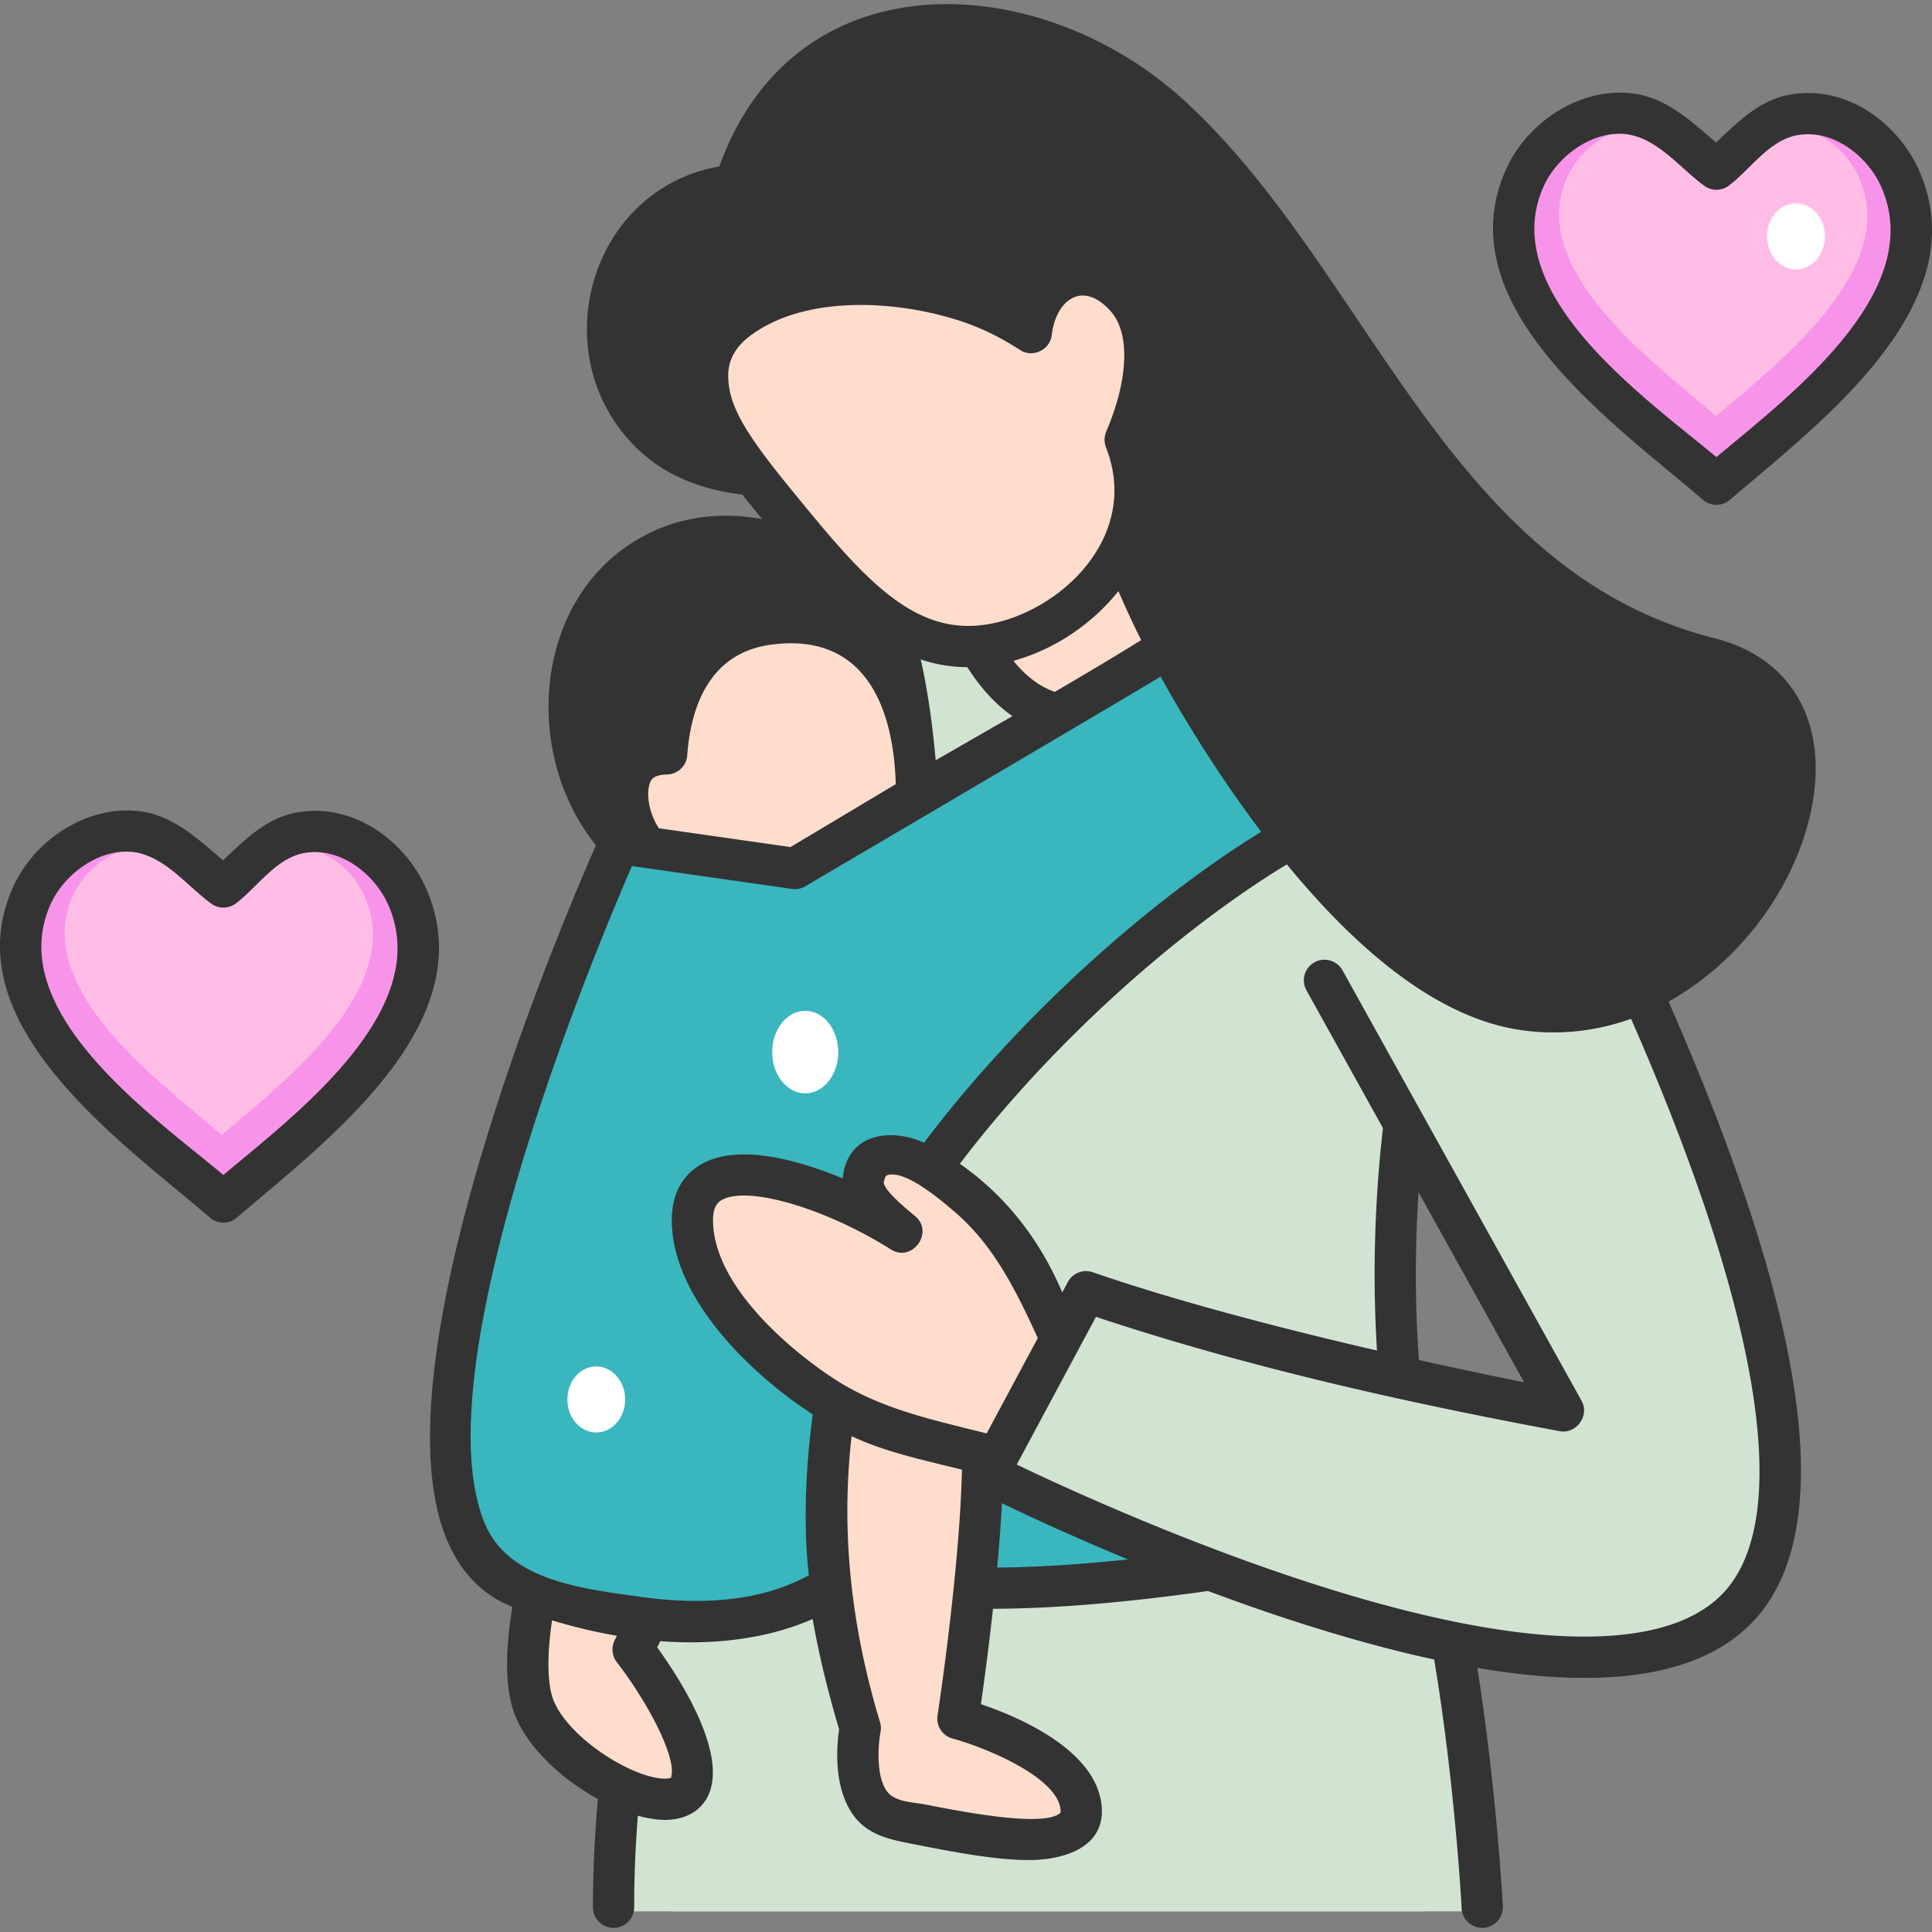<svg xmlns="http://www.w3.org/2000/svg" version="1.1" xmlns:xlink="http://www.w3.org/1999/xlink" width="512" height="512" x="0" y="0" viewBox="0 0 468 468" style="enable-background:new 0 0 512 512" xml:space="preserve" class=""><rect x="0" y="0" width="468" height="468" fill="#808080" stroke="none"/><g><path fill="#ffddcc" d="M270.382 172.524c25.584-8.375 49.183-33.626 63.848-52.286a155.357 155.357 0 0 0-17.074-9.278c-46.41-21.592-56.111-43.095-56.111-43.095l-30.746 70.799s-.157.201-.448.588c6.11 20.449 17.93 40.67 40.531 33.272z" opacity="1" data-original="#ffddcc"></path><path fill="#d1e4d2" d="M359.223 463s-2.867-56.531-14.397-95.779c-11.53-39.247-13.067-141.598 36.126-199.314 0 0-13.056-26.536-46.723-47.669-14.665 18.661-38.264 43.911-63.848 52.286-22.601 7.398-34.421-12.823-40.531-33.272-4.525 6.031-42.152 58.367-47.208 137.547-2.463 38.574-9.802 67.807-17.037 88.167-11.188 31.485-16.993 64.622-16.993 98.034" opacity="1" data-original="#8fd7f7" class=""></path><path fill="#d1e4d2" d="M331.394 371.167c-7.188-24.47-9.224-63.044-5.185-98.271 3.483-30.375 12.893-72.37 37.683-105.99-4.761-6.813-13.487-17.519-27.036-27.838-24.185 28.011-77.854 75.374-108.954 29.608-12.02 22.081-28.165 60.09-31.289 109.015-2.16 33.83-8.154 64.771-17.816 91.962-10.74 30.224-16.185 61.63-16.185 93.347h182.589c-.377-6.557-3.565-56.967-13.807-91.833z" opacity="1" data-original="#a2fff7" class=""></path><path fill="#ffddcc" d="m153.353 400.473 13.833-27.865-31.51-8.465s-12.299 36.169-6.149 50.791c6.149 14.622 33.811 28.473 37.659 18.469s-13.833-32.93-13.833-32.93z" opacity="1" data-original="#ffddcc"></path><path fill="#3ab6bf" d="M160.741 341.484s149.264 16.666 173.079 0l6.315 31.124s-100.38 23.087-136.665 7.696c-36.284-15.391-42.729-38.82-42.729-38.82z" opacity="1" data-original="#cf99ff" class=""></path><path fill="#ffddcc" d="m172.149 372.608 28.062-7.203s-3.154 16.438 8.222 54.146c0 0-3.997 20.008 9.07 22.317s45.878 10.774 44.461-3.078-29.857-21.548-29.857-21.548 9.727-63.103 4.479-80.803-64.438-12.313-64.438-12.313v48.482z" opacity="1" data-original="#ffddcc"></path><path fill="#d1e4d2" d="m320.977 238.13 57.976 104.465s-68.944-12.758-115.791-28.919l-23.653 44.144s145.039 73.334 182.273 31.852c40.882-45.547-60.674-221.765-60.674-221.765" opacity="1" data-original="#8fd7f7" class=""></path><path fill="#d1e4d2" d="m320.977 238.13 12.241-6.793 57.976 104.465c5.744 10.349-3.15 22.713-14.789 20.559-2.635-.487-60.391-11.25-106.452-25.717l-11.17 20.848c38.409 17.634 82.584 36.949 125.613 36.949 32.23 0 35.789-23.31 31.339-50.362-3.167-19.252-10.543-43.168-21.923-71.085-14.97-36.724-32.942-70.581-40.812-84.899z" opacity="1" data-original="#a2fff7" class=""></path><g fill="#fdc"><path d="M219.921 174.084c-3.345-11.824-9.912-25.58-33.82-22.338-19.498 2.644-23.819 20.497-24.61 31.444-2.954.067-6.326.895-8.103 3.955-3.063 5.274-1.101 16.517 7.348 22.317 3.111 2.136 6.247 4.117 9.173 5.727 5.712 10.399 14.777 19.86 28.491 17.623 28.446-4.64 24.706-47.47 21.521-58.728z" fill="#ffddcc" opacity="1" data-original="#ffddcc"></path><path d="M219.921 174.084c-3.345-11.824-9.912-25.58-33.82-22.338-19.498 2.644-23.819 20.497-24.61 31.444-2.954.067-6.326.895-8.103 3.955-3.063 5.274-1.101 16.517 7.348 22.317 3.111 2.136 6.247 4.117 9.173 5.727 5.712 10.399 14.777 19.86 28.491 17.623 28.446-4.64 24.706-47.47 21.521-58.728z" fill="#ffddcc" opacity="1" data-original="#ffddcc"></path></g><path fill="#3ab6bf" d="M201.376 384.949s-5.051-26.193 5.71-66.98c11.966-45.353 122.288-154.51 174.917-126.187 0 0-34.235-57.445-53.581-65.941 0 0-25.201 21.979-91.986 58.918l-43.88 26.242-42.53-6.083S76.491 367.22 126.452 385.69c49.962 18.47 74.924-.741 74.924-.741z" opacity="1" data-original="#ae79f2" class=""></path><path fill="#3ab6bf" d="M167.209 379.711c-10.985 0-23.064-2.406-35.902-7.152-1.68-.621-3.833-1.875-5.595-6.092-2.865-6.858-7.417-29.389 12.121-90.343 7.428-23.174 15.879-44.175 20.792-55.833l36.858 5.272c44.722-26.745 91.783-50.935 133.473-82.307 6.642 6.257 15.712 17.679 24.643 30.436-60.964 7.313-144.418 81.455-160.051 140.705-7.432 28.169-7.805 50.119-7.09 62.375-5.949 2.059-12.933 2.939-19.249 2.939z" opacity="1" data-original="#cf99ff" class=""></path><path fill="#ffddcc" d="M272.873 72.476c-2.764-3.105-8.495-6.976-13.835-5.387-4.663 1.388-8.297 6.732-9.153 13.926-4.614-3.004-9.394-5.389-13.906-7-26.549-9.479-64.907-3.516-64.566 17.7.133 8.246 4.136 15.429 15.373 29.243 17.194 21.137 30.079 36.978 49.193 36.169 16.653-.705 34.803-13.912 38.432-31.552 1.338-6.505.518-12.772-1.755-18.593 6.137-14.368 6.554-27.388.217-34.506zM252.173 314.429c-4.228-10.14-10.981-19.112-19.804-25.768l-.166-.125c-8.947-6.716-20.596-13.037-22.927-2.663-1.117 4.97 4.929 9.647 9.271 13.322-18.62-11.725-50.814-22.759-50.814-2.896 0 15.224 23.698 44.803 52.06 52.012l21.836 5.55 15.416-28.772z" opacity="1" data-original="#ffddcc"></path><path fill="#f794e9" d="M460.393 43.436c-4.266-9.478-14.689-17.133-25.58-15.28-8.31 1.413-12.591 8.409-18.86 13.188-6.64-4.819-12.217-12.23-20.78-13.396-10.765-1.466-21.458 6.127-25.671 15.488-12.993 28.864 27.953 58.401 46.451 74.33 18.583-16.002 57.434-45.461 44.44-74.33z" opacity="1" data-original="#f794e9" class=""></path><path fill="#ffbde6" d="M450.305 42.954c-3.318-7.372-11.424-13.325-19.895-11.885-6.463 1.099-9.793 6.54-14.669 10.258-5.165-3.748-9.503-9.512-16.162-10.419-8.373-1.14-16.69 4.766-19.967 12.046-10.105 22.45 21.741 45.423 36.129 57.812 14.453-12.446 44.671-35.359 34.564-57.812z" opacity="1" data-original="#ffbde6"></path><path fill="#f794e9" d="M98.393 217.579c-4.266-9.478-14.689-17.133-25.58-15.28-8.31 1.413-12.591 8.409-18.86 13.188-6.64-4.819-12.217-12.23-20.78-13.396-10.765-1.466-21.458 6.127-25.671 15.488-12.993 28.864 27.953 58.401 46.451 74.33 18.583-16.002 57.434-45.462 44.44-74.33z" opacity="1" data-original="#f794e9" class=""></path><path fill="#ffbde6" d="M88.305 217.097c-3.318-7.372-11.424-13.325-19.895-11.885-6.463 1.099-9.793 6.54-14.669 10.258-5.165-3.748-9.502-9.512-16.162-10.419-8.373-1.14-16.69 4.766-19.967 12.046-10.105 22.45 21.741 45.423 36.129 57.812 14.453-12.446 44.671-35.359 34.564-57.812z" opacity="1" data-original="#ffbde6"></path><g fill="#fff"><ellipse cx="144.433" cy="339" opacity="1" rx="7" ry="8" fill="#ffffff60" data-original="#ffffff60" class=""></ellipse><ellipse cx="435.055" cy="57.258" opacity="1" rx="7" ry="8" fill="#ffffff60" data-original="#ffffff60" class=""></ellipse><ellipse cx="195.053" cy="254.852" opacity="1" rx="8" ry="10" fill="#ffffff60" data-original="#ffffff60" class=""></ellipse></g><path fill="#333333" d="M415.79 122.279a4.988 4.988 0 0 1-3.26-1.209c-21.101-18.162-62.61-46.963-47.706-80.052 5.459-12.122 18.727-20.018 30.879-18.363 8.108 1.103 14.032 6.793 19.979 11.857 5.392-5.005 10.483-10.327 18.114-11.624 13.894-2.363 26.087 7.333 30.95 18.13 14.794 32.845-24.445 61.759-45.697 80.052a4.992 4.992 0 0 1-3.259 1.209zm-23.481-89.868c-7.964 0-15.424 6.156-18.373 12.705-11.736 26.055 25.336 51.783 41.846 65.617 16.557-14.001 51.478-39.811 39.854-65.617-3.207-7.121-11.364-13.876-20.164-12.385-6.85 1.164-11.427 8.236-16.653 12.218a5 5 0 0 1-5.963.07c-6.223-4.514-12.1-12.608-20.547-12.608zM54.125 296.164a4.988 4.988 0 0 1-3.26-1.209c-21.101-18.162-62.61-46.963-47.706-80.052 5.459-12.122 18.727-20.018 30.879-18.363 8.108 1.103 14.032 6.793 19.979 11.857 5.392-5.005 10.483-10.327 18.114-11.624 13.894-2.363 26.087 7.333 30.95 18.13 14.794 32.845-24.445 61.759-45.697 80.052a4.988 4.988 0 0 1-3.259 1.209zm-23.481-89.868c-7.964 0-15.424 6.156-18.373 12.705-11.735 26.055 25.336 51.783 41.846 65.617 16.557-14.001 51.478-39.811 39.854-65.617-3.207-7.121-11.364-13.876-20.164-12.385-6.85 1.164-11.427 8.237-16.653 12.218a5 5 0 0 1-5.963.07c-6.222-4.514-12.1-12.608-20.547-12.608zM438.668 196.553c4.536-21.124-4.431-37.209-23.402-41.977-64.94-16.321-83.579-89.298-128.482-130.308-34.81-31.791-94.122-35.116-112.527 16.046-32.114 5.691-42.918 46.749-19.466 68.76 6.335 5.945 14.75 9.544 25.034 10.719a402.577 402.577 0 0 0 4.794 5.957c-8.75-1.644-17.537-.855-25.233 2.433-29.836 12.743-33.971 53.072-15.022 76.579-8.07 18.281-53.894 125.682-36.138 168.168 3.332 7.974 8.679 13.453 15.887 16.312-1.945 11.964-1.675 20.739.837 26.707 3.326 7.904 11.454 15.214 19.887 19.84-.787 8.757-1.209 17.559-1.209 26.219 0 2.757 2.237 4.993 4.996 4.993s4.996-2.235 4.996-4.993c0-7.327.304-14.762.889-22.181 2.347.655 4.573 1.016 6.559 1.016.084 0 .17 0 .253-.002 5.105-.079 8.94-2.482 10.522-6.594 4.005-10.406-7.428-27.978-12.646-35.197l.744-1.497c12.427.926 25.408-.346 36.921-5.361 1.431 8.256 3.572 17.211 6.409 26.745-.551 3.652-1.482 13.581 3.216 20.453 3.742 5.473 9.795 6.338 15.768 7.522 10.122 2.006 19.457 3.662 26.99 3.662 8.184-.001 18.659-2.897 17.6-13.249-1.388-13.562-20.33-21.51-29.233-24.516a726.174 726.174 0 0 0 2.925-23.107c14.628-.029 32.115-1.476 52.078-4.309 17.027 6.368 36.189 12.581 54.797 16.605 5.094 30.568 6.632 59.958 6.648 60.262a4.995 4.995 0 0 0 5.243 4.734 4.994 4.994 0 0 0 4.736-5.239c-.015-.297-1.458-27.93-6.175-57.73 32.663 5.546 55.322 1.553 67.406-11.902 19.858-22.111 12.75-72.408-21.084-149.492 16.951-9.495 30.389-27.015 34.482-46.078zm-262.27-105.36c-.065-4.023 1.826-7.356 5.78-10.189 13.927-9.978 36.876-8.119 52.055-2.702 4.203 1.5 8.646 3.738 12.848 6.471 3.05 1.988 7.256.019 7.686-3.593 1.024-8.592 7.51-13.396 14.277-5.797 4.747 5.329 4.333 16.508-1.081 29.174a4.994 4.994 0 0 0-.06 3.777c2.067 5.289 2.576 10.586 1.514 15.744-3.241 15.747-20.05 26.944-33.716 27.523-16.592.694-28.535-13.969-45.063-34.278-10.672-13.112-14.132-19.462-14.24-26.13zM276.44 155.06a938.109 938.109 0 0 1-20.93 12.53c-3.615-1.24-6.968-3.755-10.024-7.515 9.92-2.728 19.066-8.901 25.432-16.881 1.746 3.993 3.551 7.977 5.522 11.866zm-31.176 18.417c-3.706 2.103-18.609 10.692-18.609 10.692-.675-7.776-1.894-16.918-3.622-24.427a35.728 35.728 0 0 0 11.288 1.866c3.239 5.101 6.896 9.066 10.943 11.869zm-87.55 15.593c.538-.926 1.846-1.419 3.888-1.465a4.993 4.993 0 0 0 4.87-4.631c.803-11.086 4.972-24.737 20.278-26.811 22.24-3.018 29.671 14.372 30.237 33.785l-25.504 15.243-31.88-4.557c-2.85-4.347-3.109-9.463-1.889-11.564zm4.809 241.573c-.397.189-2.124.531-5.626-.49-8.157-2.378-19.501-10.386-22.737-18.076-.972-2.308-2.154-7.8-.435-19.569 5.567 1.68 10.8 2.893 15.711 3.738l-.55 1.108a4.99 4.99 0 0 0 .519 5.269c7.672 9.942 14.754 23.524 13.118 28.02zm33.411-49.064c-12.35 6.786-27.371 7.14-40.948 5.203-13.098-1.868-31.655-3.621-37.539-17.7-15.705-37.574 26.947-139.328 35.633-159.294l38.741 5.538a4.997 4.997 0 0 0 3.272-.658s78.92-46.38 86.049-50.773c5.181 9.344 13.531 23.274 24.359 37.589-28.826 17.784-60.038 46.554-81.662 75.332-8.373-3.796-18.709-2.089-19.703 8.647-11.863-4.943-25.556-8.248-34.059-3.557-3.351 1.848-7.344 5.717-7.344 13.649 0 19.043 19.423 37.508 34.145 47.083-2.598 19.257-1.657 32.913-.944 38.941zm60.971 56.762c.069.673-.057.787-.124.849-3.958 3.599-24.754-.52-32.583-2.072-2.989-.592-7.518-.531-9.454-3.349-2.682-3.904-1.928-11.742-1.454-14.168a5.01 5.01 0 0 0-.116-2.42c-6.865-22.743-9.574-45.581-6.884-69.29 8.452 3.985 17.723 5.834 26.733 8.123-.561 24.529-5.86 59.177-5.917 59.543a4.997 4.997 0 0 0 3.629 5.579c8.194 2.228 25.368 9.364 26.17 17.205zm-17.904-91.111c-13.019-3.307-25.795-5.879-37.21-13.399-11.486-7.567-29.068-22.955-29.068-38.276 0-3.703 1.529-4.547 2.182-4.907 6.303-3.478 25.047 2.028 40.931 12.024 5.107 3.216 10.496-4.139 5.889-8.035l-.86-.724c-1.951-1.638-7.135-5.99-6.757-7.673.239-1.063.557-1.483.645-1.516 4.45-1.684 13.743 6.514 16.143 8.524 9.766 8.178 15.29 19.508 20.491 30.88zm2.549 32.483c.477-5.172.883-10.458 1.155-15.57 6.163 2.959 17.01 8.004 30.532 13.607-11.716 1.242-22.316 1.901-31.687 1.963zm176.284 5.74c-10.259 11.424-32.763 14.005-65.077 7.463l-.035-.005c-43.012-8.715-91.517-30.987-106.429-38.138l19.185-35.783c36.521 12.128 74.561 20.663 112.374 27.701 3.951.729 7.264-3.755 5.278-7.332l-57.924-104.31a4.998 4.998 0 0 0-6.792-1.943 4.991 4.991 0 0 0-1.944 6.788l18.529 33.366c-2.478 21.62-2.287 40.353-1.443 53.889-20.495-4.734-47.131-11.475-68.853-18.964a4.996 4.996 0 0 0-6.032 2.362l-1.352 2.521c-5.379-12.62-13.517-23.271-24.806-31.158 21.138-27.876 51.416-55.608 79.21-72.528 19.165 23.365 37.7 36.781 55.164 39.892 9.418 1.678 19.226.748 28.217-2.488 31.162 71.1 39.257 120.266 22.73 138.667zm-74.209-96.655 25.562 46.033a1283.25 1283.25 0 0 1-25.468-5.378c-.756-10.319-1.171-24.314-.094-40.655z" opacity="1" data-original="#333333" class=""></path></g></svg>